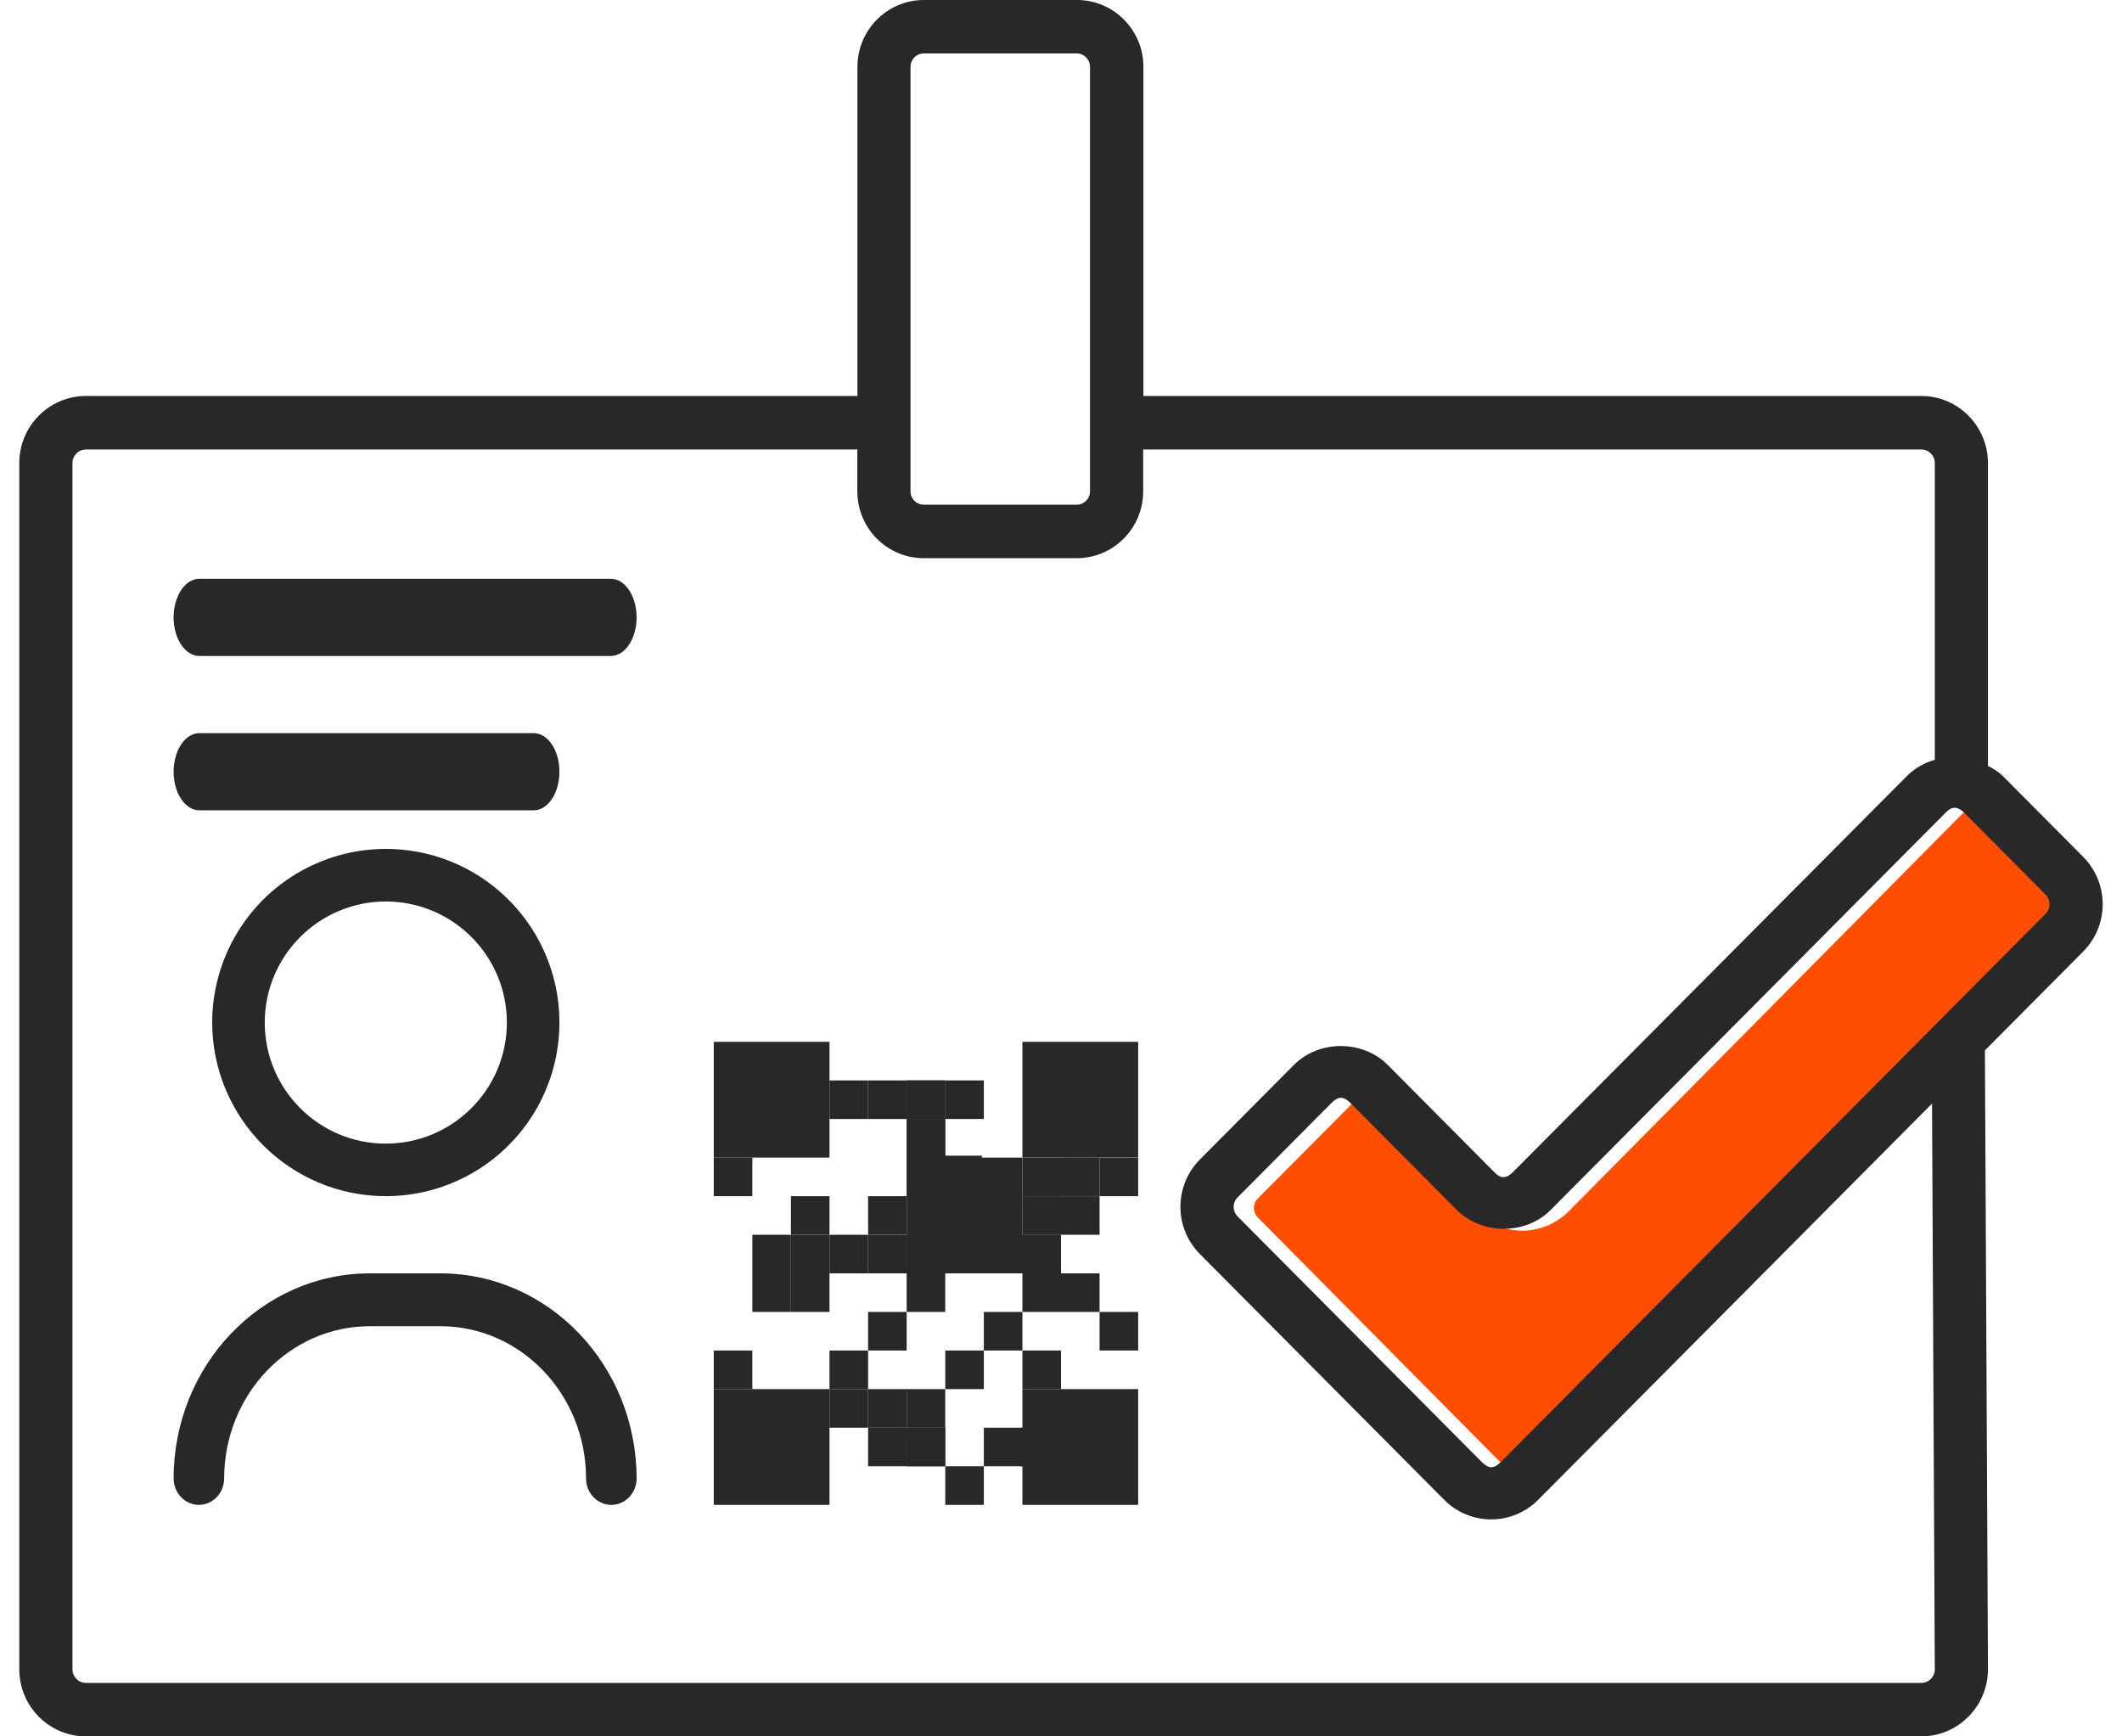 <svg xmlns="http://www.w3.org/2000/svg" xmlns:xlink="http://www.w3.org/1999/xlink" width="55px" height="45px" viewBox="0 0 55 45"><title>Iconos_Naranja_Solo aptos en tu centro- personal autorizado (1)</title><desc>Created with Sketch.</desc><g id="Symbols" stroke="none" stroke-width="1" fill="none" fill-rule="evenodd"><g id="A/simbol/beneficios/solo-aptos-en-tu-centro" transform="translate(-1, 0)"><g id="Iconos_Naranja_Solo-aptos-en-tu-centro--personal-autorizado-(1)" transform="translate(1.5, 0)"><path d="M50.806,21.133 C50.569,20.895 50.425,21.029 50.319,21.133 L40.164,31.388 C39.843,31.712 39.408,31.894 38.954,31.894 C38.5,31.894 38.065,31.712 37.744,31.388 L35.008,28.625 C34.832,28.447 34.696,28.452 34.523,28.625 L32.102,31.06 C32.037,31.125 32,31.214 32,31.306 C32,31.399 32.037,31.488 32.102,31.552 L38.39,37.898 C38.454,37.963 38.541,38 38.632,38 C38.723,38 38.81,37.963 38.874,37.898 L52.898,23.741 C52.963,23.676 53,23.587 53,23.495 C53,23.402 52.963,23.314 52.898,23.249 L50.806,21.133 Z" id="Path" fill="#FF4D01"></path><path d="M53.495,22.207 C53.818,22.532 54,22.973 54,23.433 C54,23.893 53.818,24.334 53.495,24.659 L50.947,27.222 L51.026,43.257 C51.026,44.219 50.252,44.999 49.296,45 L1.729,45 C0.774,45 0,44.221 0,43.261 L0,12.002 C0,11.041 0.774,10.262 1.729,10.262 L21.724,10.262 L21.724,1.733 C21.724,0.776 22.495,0 23.446,0 L27.414,0 C28.365,0 29.136,0.776 29.136,1.733 L29.136,10.262 L49.296,10.262 C50.251,10.262 51.025,11.041 51.026,12.002 L51.026,19.851 C51.156,19.913 51.278,19.992 51.387,20.087 L53.495,22.207 Z M52.521,23.68 C52.655,23.543 52.655,23.323 52.521,23.186 L50.413,21.066 C50.172,20.828 50.028,20.962 49.923,21.066 L39.694,31.355 C39.047,32.009 37.912,32.01 37.256,31.355 L34.5,28.583 C34.324,28.41 34.191,28.404 34.012,28.583 L31.577,31.032 C31.512,31.097 31.475,31.186 31.475,31.278 C31.475,31.371 31.512,31.46 31.577,31.525 L37.909,37.892 C38.081,38.065 38.217,38.071 38.397,37.892 L52.521,23.68 Z M49.648,19.695 L49.648,12.002 C49.648,11.806 49.49,11.648 49.296,11.648 L29.13,11.648 L29.13,12.734 C29.13,13.69 28.359,14.466 27.408,14.466 L23.443,14.466 C22.492,14.466 21.721,13.69 21.721,12.734 L21.721,11.648 L1.729,11.648 C1.535,11.648 1.378,11.806 1.378,12.002 L1.378,43.261 C1.378,43.456 1.535,43.614 1.729,43.614 L49.296,43.614 C49.49,43.614 49.648,43.456 49.648,43.261 L49.576,28.601 L39.369,38.868 C39.046,39.194 38.607,39.377 38.15,39.377 C37.693,39.377 37.255,39.194 36.931,38.868 L30.6,32.5 C30.277,32.175 30.095,31.734 30.095,31.275 C30.095,30.815 30.277,30.374 30.6,30.049 L33.034,27.601 C33.684,26.944 34.824,26.946 35.471,27.601 L38.227,30.373 C38.332,30.477 38.478,30.613 38.717,30.373 L48.949,20.087 C49.146,19.899 49.386,19.764 49.648,19.692 L49.648,19.695 Z M27.752,12.734 L27.752,1.732 C27.752,1.54 27.598,1.385 27.408,1.385 L23.443,1.385 C23.253,1.385 23.099,1.54 23.099,1.732 L23.099,12.734 C23.099,12.925 23.253,13.08 23.443,13.08 L27.414,13.08 C27.601,13.077 27.752,12.923 27.752,12.734 L27.752,12.734 Z" id="Shape" fill="#282828" fill-rule="nonzero"></path><polygon id="Path" fill="#282828" fill-rule="nonzero" points="29 30 29 31 28 31 28 30.002 28.998 30.002 28.998 30"></polygon><rect id="Rectangle" fill="#282828" fill-rule="nonzero" x="28" y="34" width="1" height="1"></rect><polygon id="Path" fill="#282828" fill-rule="nonzero" points="29 27 29 29.998 28.001 29.998 28.001 30 27 30 27 29.998 26 29.998 26 29.997 26 27"></polygon><polygon id="Path" fill="#282828" fill-rule="nonzero" points="29 36 29 39 26 39 26 38.001 26.005 38.001 26.005 36.999 26 36.999 26 36 26.003 36 27.003 36"></polygon><polygon id="Path" fill="#282828" fill-rule="nonzero" points="28 30 28 31 27.997 31 27.997 30.997 27 30.997 27 30"></polygon><rect id="Rectangle" fill="#282828" fill-rule="nonzero" x="27" y="33" width="1" height="1"></rect><polygon id="Path" fill="#282828" fill-rule="nonzero" points="28 31.003 28 32 27.001 32 27.001 31.999 27 31.999 27 31.003 27.003 31.003 27.003 31 28 31"></polygon><polygon id="Path" fill="#282828" fill-rule="nonzero" points="27 35 27 36 26 36 26 35.002 26.002 35.002 26.002 35"></polygon><polygon id="Path" fill="#282828" fill-rule="nonzero" points="27 30 27 30.997 26.997 30.997 26.997 31 26 31 26 30"></polygon><polygon id="Path" fill="#282828" fill-rule="nonzero" points="27 33 27 34 26.006 34 26 34 26 33"></polygon><polygon id="Path" fill="#282828" fill-rule="nonzero" points="27 32.001 27 33 26 33 26 32 26.999 32 26.999 32.001"></polygon><rect id="Rectangle" fill="#282828" fill-rule="nonzero" x="26" y="31" width="1" height="1"></rect><rect id="Rectangle" fill="#282828" fill-rule="nonzero" x="25.95" y="37" width="1" height="1"></rect><polygon id="Path" fill="#282828" fill-rule="nonzero" points="26 34 26 34.998 25.998 34.998 25.998 35 25 35 25 34 25.994 34"></polygon><rect id="Rectangle" fill="#282828" fill-rule="nonzero" x="25.95" y="32" width="1" height="1"></rect><polygon id="Path" fill="#282828" fill-rule="nonzero" points="26 31.002 26 31.999 25.997 31.999 25.997 33 23.001 33 23.001 31.999 23 31.999 23 30.003 23.001 30.003 24.001 30.003 24.001 30 26 30 26 30.001 25.998 30.001 25.998 31.002"></polygon><polygon id="Path" fill="#282828" fill-rule="nonzero" points="26.001 30.002 26.001 31 25.999 31 25.999 30 26.001 30"></polygon><rect id="Rectangle" fill="#282828" fill-rule="nonzero" x="25" y="37" width="1" height="1"></rect><polygon id="Path" fill="#282828" fill-rule="nonzero" points="25 38 25 39 24 39 24 38.002 24.002 38.002 24.002 38"></polygon><rect id="Rectangle" fill="#282828" fill-rule="nonzero" x="24" y="35" width="1" height="1"></rect><rect id="Rectangle" fill="#282828" fill-rule="nonzero" x="24" y="28" width="1" height="1"></rect><polygon id="Path" fill="#282828" fill-rule="nonzero" points="24 37 24 37.998 23.998 37.998 23.998 38 23 38 23 37.002 23 37"></polygon><rect id="Rectangle" fill="#282828" fill-rule="nonzero" x="23" y="29.95" width="1" height="1"></rect><rect id="Rectangle" fill="#282828" fill-rule="nonzero" x="23" y="29" width="1" height="1"></rect><rect id="Rectangle" fill="#282828" fill-rule="nonzero" x="23" y="28" width="1" height="1"></rect><rect id="Rectangle" fill="#282828" fill-rule="nonzero" x="23" y="37" width="1" height="1"></rect><rect id="Rectangle" fill="#282828" fill-rule="nonzero" x="23" y="36" width="1" height="1"></rect><rect id="Rectangle" fill="#282828" fill-rule="nonzero" x="23" y="33" width="1" height="1"></rect><rect id="Rectangle" fill="#282828" fill-rule="nonzero" x="23.95" y="32" width="1" height="1"></rect><rect id="Rectangle" fill="#282828" fill-rule="nonzero" x="23.95" y="29.95" width="1" height="1"></rect><polygon id="Path" fill="#282828" fill-rule="nonzero" points="24 32 24 33 23 33 23 32.001 23 32"></polygon><polygon id="Path" fill="#282828" fill-rule="nonzero" points="24 29.997 24 30 23 30 23 29 24 29"></polygon><rect id="Rectangle" fill="#282828" fill-rule="nonzero" x="23" y="28" width="1" height="1"></rect><rect id="Rectangle" fill="#282828" fill-rule="nonzero" x="22" y="37" width="1" height="1"></rect><rect id="Rectangle" fill="#282828" fill-rule="nonzero" x="22" y="36" width="1" height="1"></rect><rect id="Rectangle" fill="#282828" fill-rule="nonzero" x="22" y="34" width="1" height="1"></rect><rect id="Rectangle" fill="#282828" fill-rule="nonzero" x="22" y="32" width="1" height="1"></rect><rect id="Rectangle" fill="#282828" fill-rule="nonzero" x="22" y="31" width="1" height="1"></rect><rect id="Rectangle" fill="#282828" fill-rule="nonzero" x="22" y="28" width="1" height="1"></rect><polygon id="Path" fill="#282828" fill-rule="nonzero" points="22 36.998 22 37 21 37 21 36 22 36"></polygon><rect id="Rectangle" fill="#282828" fill-rule="nonzero" x="21" y="35" width="1" height="1"></rect><polygon id="Path" fill="#282828" fill-rule="nonzero" points="22 32.001 22 33 21 33 21 32 22 32"></polygon><rect id="Rectangle" fill="#282828" fill-rule="nonzero" x="21" y="28" width="1" height="1"></rect><rect id="Rectangle" fill="#282828" fill-rule="nonzero" x="18" y="36" width="3" height="3"></rect><rect id="Rectangle" fill="#282828" fill-rule="nonzero" x="20" y="33" width="1" height="1"></rect><rect id="Rectangle" fill="#282828" fill-rule="nonzero" x="20" y="32" width="1" height="1"></rect><polygon id="Path" fill="#282828" fill-rule="nonzero" points="21 31 21 32 20.002 32 20 32 20 31"></polygon><polygon id="Path" fill="#282828" fill-rule="nonzero" points="21 27 21 30 19.001 30 18 30 18 27"></polygon><rect id="Rectangle" fill="#282828" fill-rule="nonzero" x="19" y="33" width="1" height="1"></rect><polygon id="Path" fill="#282828" fill-rule="nonzero" points="20 32.001 20 33 19 33 19 32 20 32"></polygon><rect id="Rectangle" fill="#282828" fill-rule="nonzero" x="18" y="35" width="1" height="1"></rect><rect id="Rectangle" fill="#282828" fill-rule="nonzero" x="18" y="30" width="1" height="1"></rect><path d="M15.333,15 C15.702,15 16,15.448 16,16 C16,16.552 15.702,17 15.333,17 L4.667,17 C4.298,17 4,16.552 4,16 C4,15.448 4.298,15 4.667,15 L15.333,15 Z" id="Path" fill="#282828" fill-rule="nonzero"></path><path d="M13.333,19 C13.702,19 14,19.448 14,20 C14,20.552 13.702,21 13.333,21 L4.667,21 C4.298,21 4,20.552 4,20 C4,19.448 4.298,19 4.667,19 L13.333,19 Z" id="Path" fill="#282828" fill-rule="nonzero"></path><path d="M9.499,31 C11.319,31 12.96,29.904 13.657,28.223 C14.354,26.541 13.969,24.606 12.682,23.318 C11.395,22.031 9.46,21.646 7.778,22.343 C6.096,23.039 5,24.68 5,26.5 C5.004,28.983 7.016,30.996 9.499,31 L9.499,31 Z M9.499,23.363 C11.232,23.363 12.637,24.767 12.637,26.5 C12.637,28.233 11.232,29.638 9.499,29.638 C7.766,29.638 6.362,28.233 6.362,26.5 C6.364,24.768 7.767,23.365 9.499,23.363 Z" id="Shape" fill="#282828" fill-rule="nonzero"></path><path d="M10.917,33 L9.084,33 C6.277,33.003 4.003,35.381 4,38.315 C4,38.56 4.125,38.786 4.328,38.908 C4.53,39.031 4.78,39.031 4.983,38.908 C5.185,38.786 5.31,38.56 5.31,38.315 C5.312,36.137 7,34.372 9.084,34.37 L10.917,34.37 C13,34.372 14.688,36.137 14.69,38.315 C14.69,38.693 14.983,39 15.345,39 C15.707,39 16,38.693 16,38.315 C15.997,35.381 13.723,33.003 10.917,33 Z" id="Path" fill="#282828" fill-rule="nonzero"></path></g></g></g></svg>